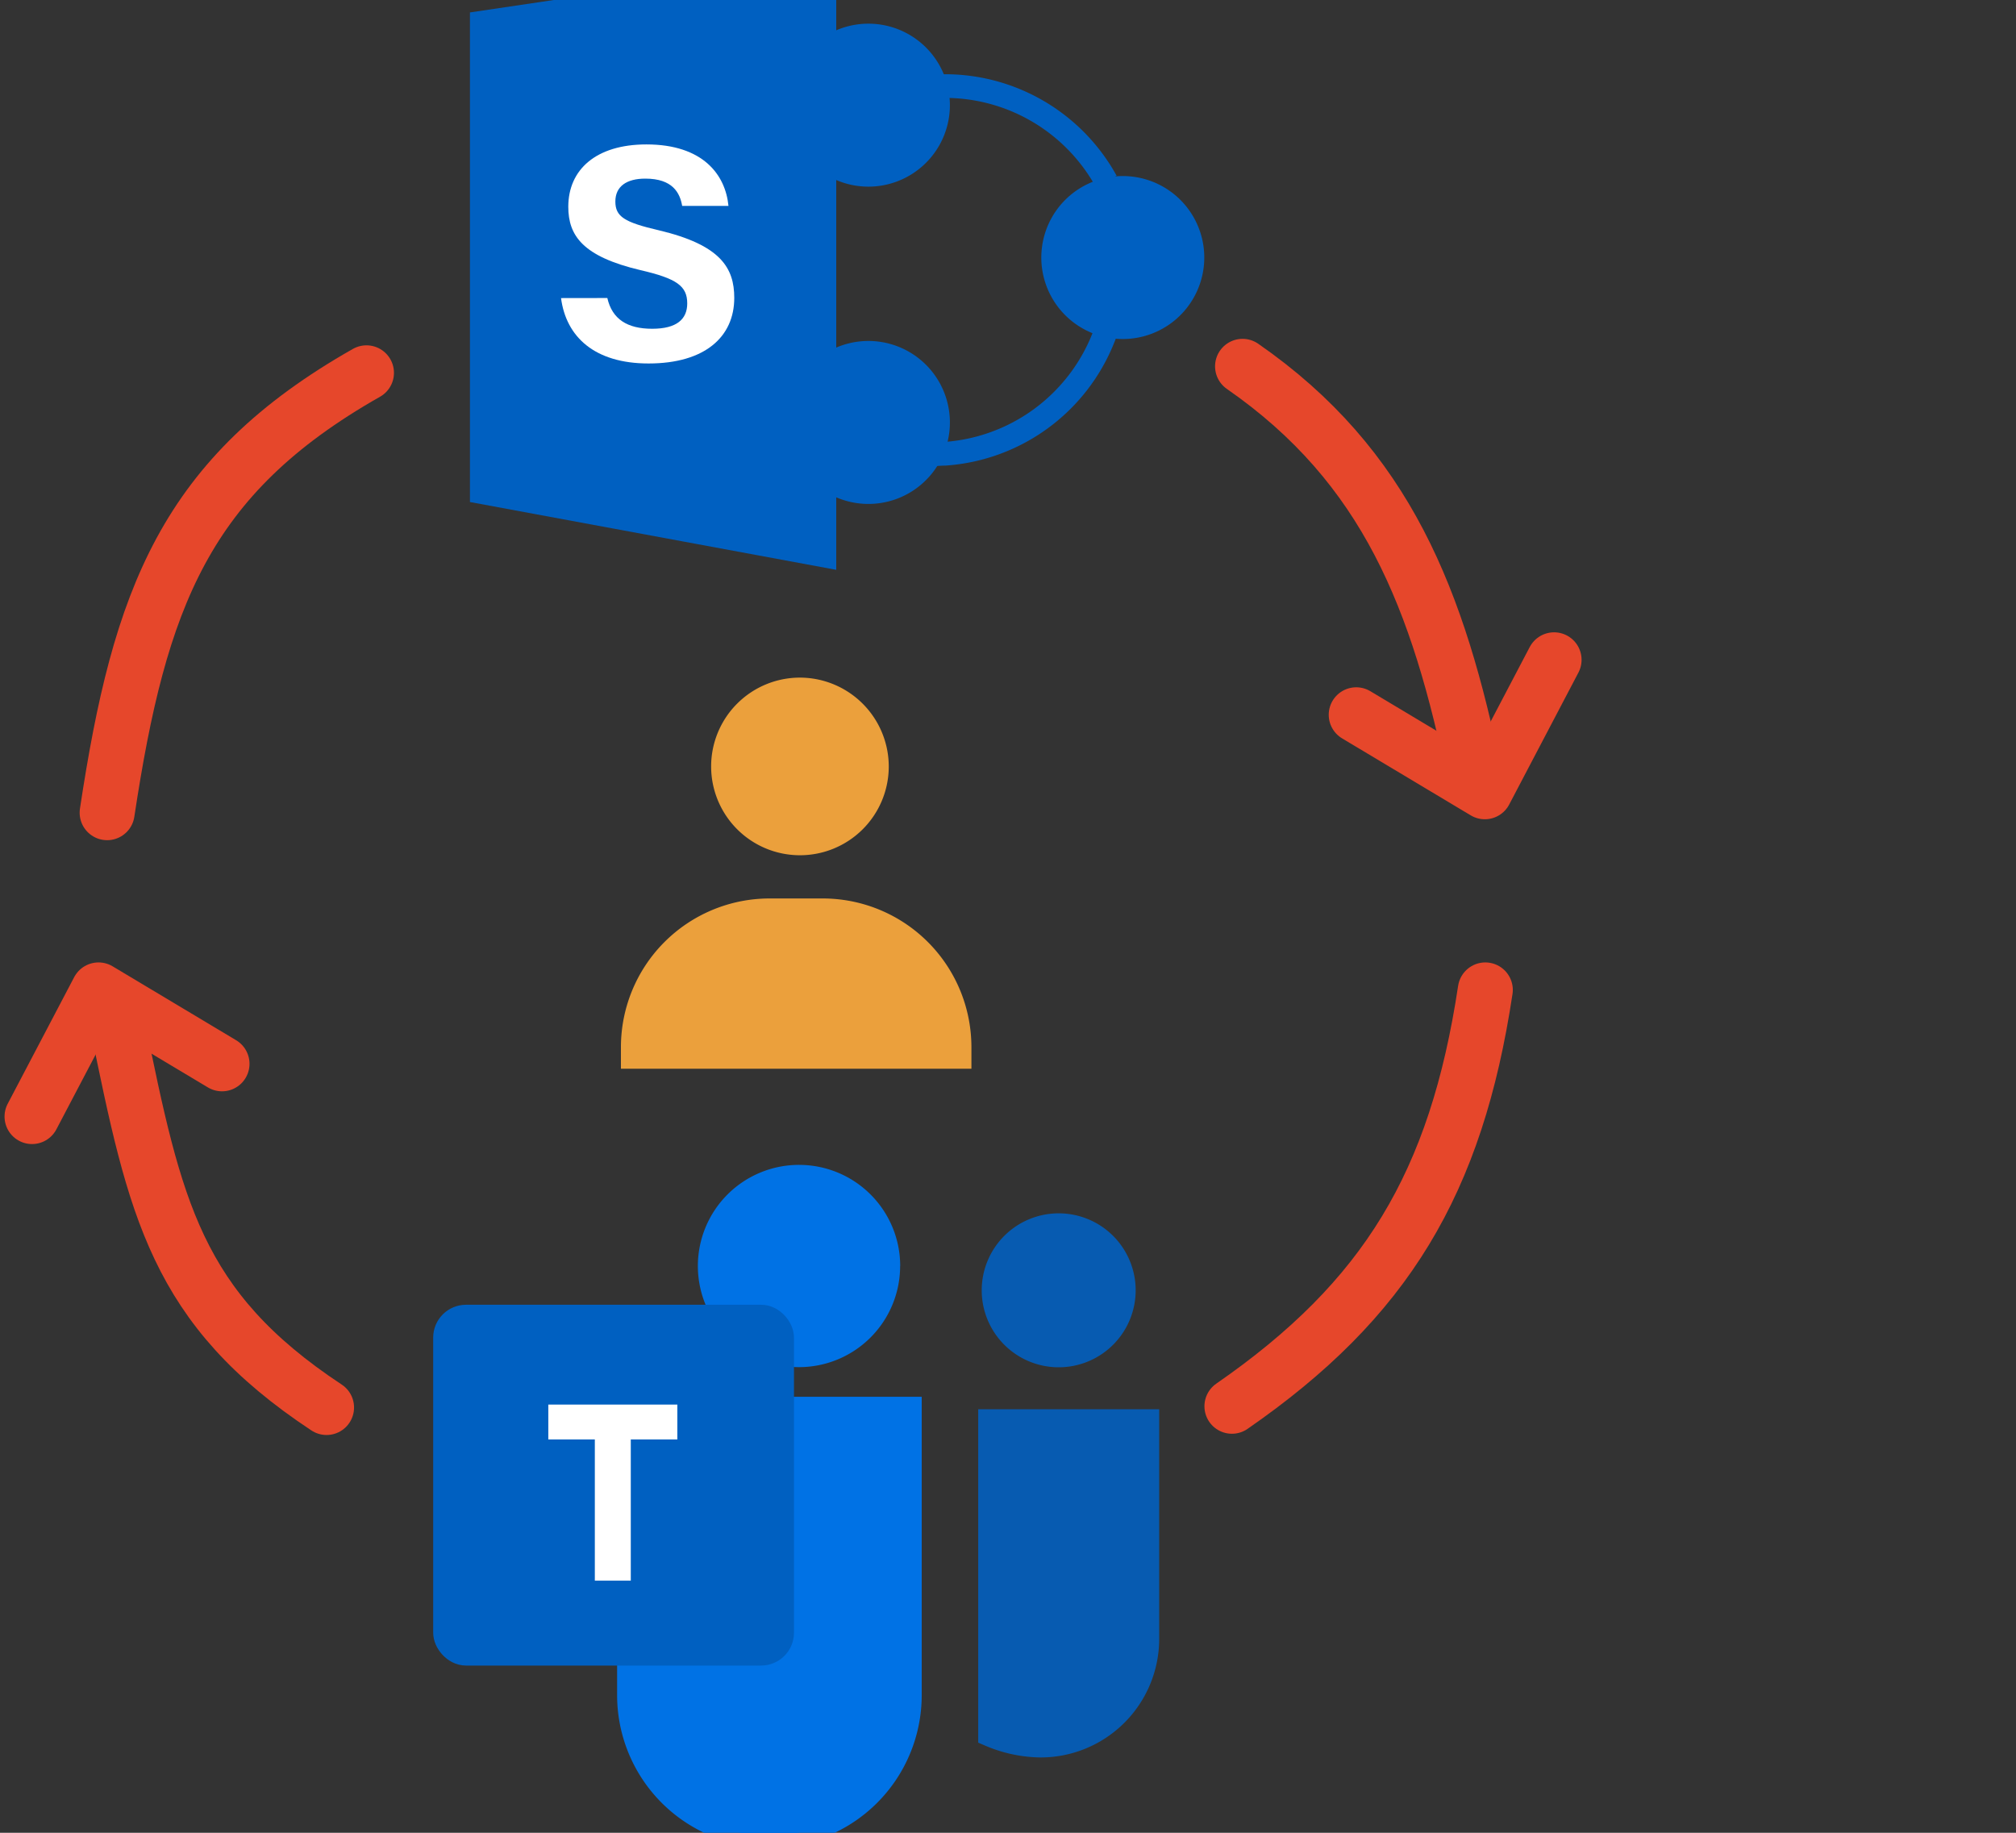 <svg xmlns="http://www.w3.org/2000/svg" xmlns:xlink="http://www.w3.org/1999/xlink" width="55" height="50" viewBox="0 0 55 50">
  <rect x="0" y="0" width="55" height="50" fill="#333333" stroke="none"/>
  <defs>
    <clipPath id="clip-path">
      <rect id="Rectangle_4648" data-name="Rectangle 4648" width="55" height="50" fill="none"/>
    </clipPath>
  </defs>
  <g id="ootb" clip-path="url(#clip-path)">
    <g id="Group_12712" data-name="Group 12712" transform="translate(0.553 -0.769)">
      <g id="Group_12710" data-name="Group 12710" transform="translate(16.713 19.578)">
        <path id="Path_20117" data-name="Path 20117" d="M15.508,12.479a2.1,2.1,0,1,1-2.1-2.112A2.105,2.105,0,0,1,15.508,12.479Z" transform="translate(-8.85 -10.367)" fill="#eba03c" stroke="#eba03c" stroke-miterlimit="10" stroke-width="0.646"/>
        <path id="Path_20118" data-name="Path 20118" d="M13.336,14.549H14.8a3.734,3.734,0,0,1,3.716,3.74v.259H9.6v-.259a3.734,3.734,0,0,1,3.716-3.74Z" transform="translate(-9.603 -8.524)" fill="#eba03c" stroke="#eba03c" stroke-miterlimit="10" stroke-width="0.646"/>
      </g>
      <path id="Path_20125" data-name="Path 20125" d="M20.078,26.616c4.2-2.907,6.118-6.086,6.913-11.358" transform="translate(12.978 12.517)" fill="none" stroke="#e6472b" stroke-linecap="round" stroke-miterlimit="10" stroke-width="1.5"/>
      <path id="Path_20126" data-name="Path 20126" d="M1.875,15.821c1.023,5,1.583,7.708,5.7,10.428" transform="translate(0.781 12.918)" fill="none" stroke="#e6472b" stroke-linecap="round" stroke-miterlimit="10" stroke-width="1.5"/>
      <path id="Path_20127" data-name="Path 20127" d="M.323,18.89l1.814-3.455,3.369,2.016" transform="translate(-0.002 12.34)" fill="none" stroke="#e6472b" stroke-linecap="round" stroke-linejoin="round" stroke-width="1.5"/>
      <path id="Path_20128" data-name="Path 20128" d="M8.783,6.1C3.83,8.909,2.593,12.248,1.708,18.1" transform="translate(0.662 4.84)" fill="none" stroke="#e6472b" stroke-linecap="round" stroke-miterlimit="10" stroke-width="1.5"/>
      <path id="Path_20129" data-name="Path 20129" d="M26.747,16.759c-.994-4.854-2.406-8.487-6.338-11.216" transform="translate(12.937 5.22)" fill="none" stroke="#e6472b" stroke-linecap="round" stroke-miterlimit="10" stroke-width="1.5"/>
      <path id="Path_20130" data-name="Path 20130" d="M26.311,9.487l-1.889,3.6-3.509-2.1" transform="translate(15.534 9.282)" fill="none" stroke="#e6472b" stroke-linecap="round" stroke-linejoin="round" stroke-width="1.5"/>
      <g id="Group_12726" data-name="Group 12726" transform="translate(11.588 32.548)">
        <g id="Group_12707" data-name="Group 12707" transform="translate(0 0)">
          <path id="Path_20119" data-name="Path 20119" d="M14.972,23.2H18.66v7.818a3.832,3.832,0,1,1-7.664,0v-.879" transform="translate(-5.978 -16.551)" fill="#0072e5" stroke="#0072e5" stroke-miterlimit="10" stroke-width="0.646"/>
          <path id="Path_20120" data-name="Path 20120" d="M16.957,22.565A2.759,2.759,0,1,1,14.2,19.806a2.759,2.759,0,0,1,2.759,2.759" transform="translate(-4.541 -19.806)" fill="#0072e5"/>
          <path id="Path_20121" data-name="Path 20121" d="M15.276,31.73a3.627,3.627,0,0,0,1.379.294,2.914,2.914,0,0,0,2.913-2.913V23.17H15.276Z" transform="translate(-0.407 -16.181)" fill="#075bb1" stroke="#075bb1" stroke-miterlimit="10" stroke-width="0.646"/>
          <path id="Path_20122" data-name="Path 20122" d="M19.364,22.54a2.1,2.1,0,1,1-2.1-2.1,2.1,2.1,0,0,1,2.1,2.1" transform="translate(-0.522 -19.118)" fill="#075bb1"/>
          <rect id="Rectangle_4647" data-name="Rectangle 4647" width="9.197" height="9.197" rx="0.573" transform="translate(0 4.139)" fill="#0060c1" stroke="#0060c1" stroke-miterlimit="10" stroke-width="0.646"/>
        </g>
        <g id="Group_12708" data-name="Group 12708" transform="translate(2.818 6.539)">
          <path id="Path_20123" data-name="Path 20123" d="M9.516,23.006H12.8v.72H9.516Zm1.27.374h.748v4.2h-.748Z" transform="translate(-9.398 -22.888)" fill="#fff"/>
          <path id="Path_20124" data-name="Path 20124" d="M11.708,27.752h-.981V23.9H9.458v-.952h3.52V23.9h-1.27Zm-.748-.233h.516V23.9H10.96Zm.748-3.851h1.037v-.487H9.69v.487h1.037v-.346h.981Zm-.748,0h.516v-.111H10.96Z" transform="translate(-9.458 -22.948)" fill="#fff"/>
        </g>
      </g>
      <g id="Group_12727" data-name="Group 12727" transform="translate(12.588)">
        <path id="Path_20110" data-name="Path 20110" d="M17.847,16.3,8.5,14.57V1.761L17.847.374Z" transform="translate(-8.497 -0.374)" fill="#0060c1" stroke="#0060c1" stroke-miterlimit="10" stroke-width="0.646"/>
        <path id="Path_20111" data-name="Path 20111" d="M17.331,6.876a1.9,1.9,0,1,1,2.13-1.647A1.9,1.9,0,0,1,17.331,6.876Z" transform="translate(-0.085 2.803)" fill="#0060c1" stroke="#0060c1" stroke-miterlimit="10" stroke-width="0.646"/>
        <path id="Path_20112" data-name="Path 20112" d="M12.832,5.534a1.9,1.9,0,1,1,.1,3.123" transform="translate(-3.412 5.233)" fill="#0060c1" stroke="#0060c1" stroke-miterlimit="10" stroke-width="0.646"/>
        <path id="Path_20113" data-name="Path 20113" d="M12.832,1.551a1.9,1.9,0,1,1,.1,3.123" transform="translate(-3.412 0.56)" fill="#0060c1" stroke="#0060c1" stroke-miterlimit="10" stroke-width="0.646"/>
        <path id="Path_20114" data-name="Path 20114" d="M18.942,4.815c-.037.12-.078.235-.126.35A5.023,5.023,0,0,1,14.5,8.312c-.087,0-.176.009-.265.011h-.076" transform="translate(-1.861 4.836)" fill="none" stroke="#0060c1" stroke-miterlimit="10" stroke-width="0.646"/>
        <path id="Path_20115" data-name="Path 20115" d="M14.186,1.816c.091,0,.183-.007.276-.007h.106a5.023,5.023,0,0,1,4.294,2.6" transform="translate(-1.823 1.309)" fill="none" stroke="#0060c1" stroke-miterlimit="10" stroke-width="0.646"/>
        <path id="Path_20116" data-name="Path 20116" d="M10.758,6.731c.133.582.55.839,1.224.839s.956-.265.956-.691c0-.472-.28-.678-1.274-.908-1.58-.372-1.971-.945-1.971-1.73,0-1.013.758-1.7,2.132-1.7,1.543,0,2.156.828,2.238,1.678H12.8c-.061-.356-.259-.745-1.006-.745-.509,0-.817.211-.817.624s.246.567,1.184.785c1.689.4,2.06,1.026,2.06,1.845,0,1.061-.8,1.789-2.338,1.789-1.473,0-2.249-.726-2.388-1.784Z" transform="translate(-7.33 2.168)" fill="#fff"/>
      </g>
    </g>
  </g>
</svg>
